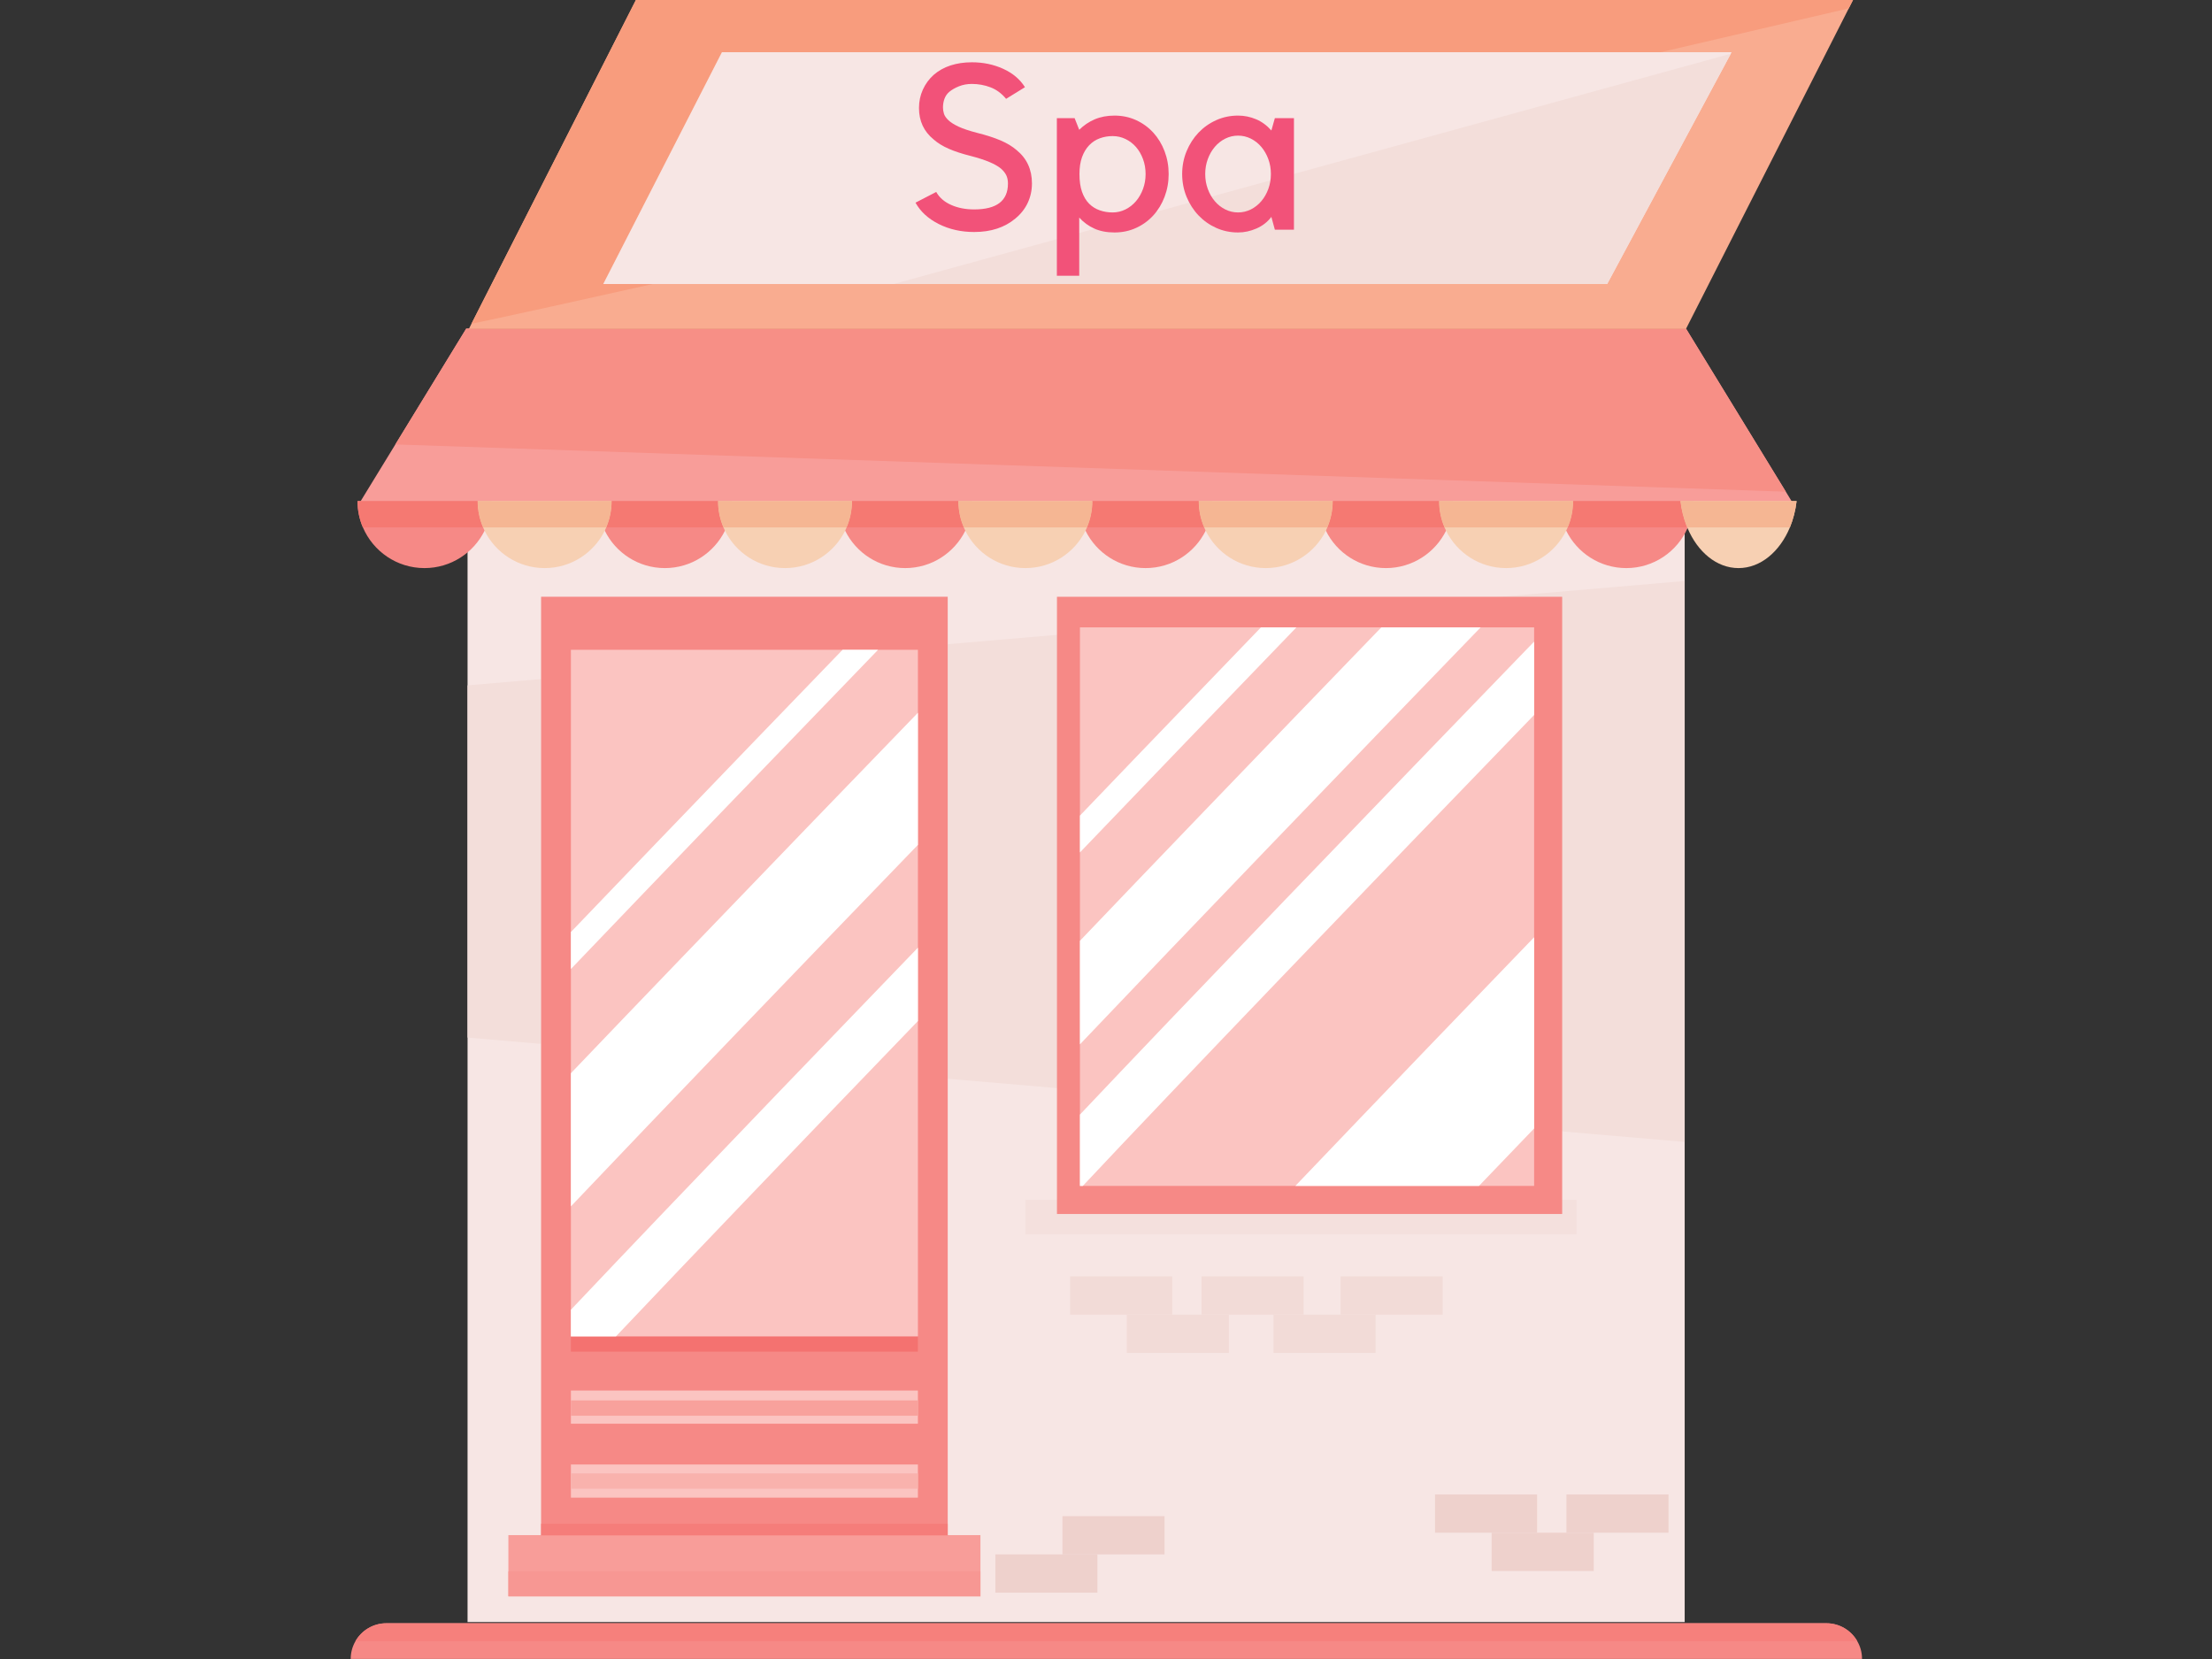 <svg xmlns="http://www.w3.org/2000/svg" xmlns:xlink="http://www.w3.org/1999/xlink" width="800" zoomAndPan="magnify" viewBox="0 0 600 450" height="600" preserveAspectRatio="xMidYMid meet" version="1.0"><rect x="0" y="0" width="600" height="450" fill="#333333" stroke="none"/><defs><clipPath id="b71342771a"><path d="M 95 440 L 505.219 440 L 505.219 450 L 95 450 Z M 95 440 " clip-rule="nonzero"/></clipPath></defs><path stroke-linecap="butt" transform="matrix(0.626, -0.413, 0.413, 0.626, 405.482, 246.245)" fill="none" stroke-linejoin="miter" d="M 0.001 1.999 L 7.028 1.998 " stroke="#742f84" stroke-width="4" stroke-opacity="1" stroke-miterlimit="4"/><path fill="#f7e6e4" d="M 126.824 439.977 L 456.965 439.977 L 456.965 89.23 L 126.824 89.23 Z M 126.824 439.977 " fill-opacity="1" fill-rule="nonzero"/><path fill="#f3deda" d="M 456.965 157.59 L 257.066 174.734 L 257.066 292.609 L 456.965 309.746 L 456.965 157.59 M 146.77 184.191 L 126.824 185.902 L 126.824 281.441 L 146.77 283.152 L 146.77 184.191 " fill-opacity="1" fill-rule="nonzero"/><g clip-path="url(#b71342771a)"><path fill="#f68986" d="M 505.07 449.965 L 505.07 449.992 L 95.125 449.992 C 95.125 448.223 95.598 446.574 96.426 445.148 C 98.102 442.242 101.23 440.305 104.812 440.305 L 495.391 440.305 C 498.965 440.305 502.105 442.242 503.77 445.148 C 504.602 446.559 505.07 448.207 505.07 449.965 " fill-opacity="1" fill-rule="nonzero"/></g><path fill="#f89d99" d="M 486.105 136.164 L 97.684 136.164 L 107.238 120.551 L 126.465 89.133 L 457.324 89.133 L 484.402 133.367 L 486.105 136.164 " fill-opacity="1" fill-rule="nonzero"/><path fill="#f9ac90" d="M 502.629 -0.012 L 501.469 2.273 L 457.309 89.23 L 127.168 89.23 L 127.875 87.832 L 172.488 -0.012 L 502.629 -0.012 " fill-opacity="1" fill-rule="nonzero"/><path fill="#f68986" d="M 133.305 135.926 C 133.305 138.473 132.773 140.863 131.848 143.051 C 131.723 143.355 131.586 143.66 131.445 143.949 C 128.473 149.953 122.297 154.094 115.141 154.094 C 107.637 154.094 101.203 149.539 98.434 143.051 C 97.492 140.863 96.98 138.457 96.98 135.926 L 133.305 135.926 " fill-opacity="1" fill-rule="nonzero"/><path fill="#f68986" d="M 198.5 135.926 C 198.5 138.473 197.973 140.863 197.047 143.051 C 196.922 143.355 196.785 143.66 196.645 143.949 C 193.668 149.953 187.496 154.094 180.34 154.094 C 173.184 154.094 166.996 149.953 164.047 143.949 C 163.895 143.66 163.758 143.355 163.633 143.051 C 162.688 140.863 162.164 138.473 162.164 135.926 L 198.5 135.926 " fill-opacity="1" fill-rule="nonzero"/><path fill="#f68986" d="M 263.699 135.926 C 263.699 138.473 263.172 140.863 262.246 143.051 C 262.121 143.355 261.98 143.66 261.844 143.949 C 258.867 149.953 252.691 154.094 245.535 154.094 C 238.379 154.094 232.191 149.953 229.246 143.949 C 229.094 143.66 228.953 143.355 228.828 143.051 C 227.887 140.863 227.359 138.473 227.359 135.926 L 263.699 135.926 " fill-opacity="1" fill-rule="nonzero"/><path fill="#f68986" d="M 328.895 135.926 C 328.895 138.473 328.371 140.863 327.441 143.051 C 327.316 143.355 327.18 143.66 327.039 143.949 C 324.066 149.953 317.895 154.094 310.73 154.094 C 303.574 154.094 297.391 149.953 294.441 143.949 C 294.289 143.66 294.152 143.355 294.027 143.051 C 293.086 140.863 292.562 138.473 292.562 135.926 L 328.895 135.926 " fill-opacity="1" fill-rule="nonzero"/><path fill="#f68986" d="M 394.094 135.926 C 394.094 138.473 393.57 140.863 392.641 143.051 C 392.516 143.355 392.375 143.66 392.242 143.949 C 389.266 149.953 383.074 154.094 375.934 154.094 C 368.777 154.094 362.586 149.953 359.641 143.949 C 359.488 143.66 359.348 143.355 359.223 143.051 C 358.285 140.863 357.754 138.473 357.754 135.926 L 394.094 135.926 " fill-opacity="1" fill-rule="nonzero"/><path fill="#f68986" d="M 459.293 135.926 C 459.293 138.281 458.844 140.535 458.031 142.566 C 457.961 142.734 457.891 142.902 457.824 143.051 L 457.742 143.246 C 454.93 149.637 448.547 154.094 441.133 154.094 C 433.973 154.094 427.785 149.953 424.824 143.938 C 424.688 143.648 424.547 143.355 424.41 143.051 C 423.465 140.867 422.953 138.473 422.953 135.926 L 459.293 135.926 " fill-opacity="1" fill-rule="nonzero"/><path fill="#f7d0b3" d="M 165.898 135.926 C 165.898 138.473 165.375 140.863 164.449 143.051 C 164.32 143.355 164.184 143.66 164.047 143.949 C 161.07 149.953 154.898 154.094 147.742 154.094 C 140.586 154.094 134.395 149.953 131.445 143.949 C 131.297 143.66 131.156 143.355 131.031 143.051 C 130.09 140.863 129.562 138.473 129.562 135.926 L 165.898 135.926 " fill-opacity="1" fill-rule="nonzero"/><path fill="#f7d0b3" d="M 231.098 135.926 C 231.098 138.473 230.574 140.863 229.645 143.051 C 229.52 143.355 229.383 143.66 229.246 143.949 C 226.266 149.953 220.094 154.094 212.938 154.094 C 205.781 154.094 199.594 149.953 196.645 143.949 C 196.492 143.66 196.355 143.355 196.23 143.051 C 195.289 140.863 194.766 138.473 194.766 135.926 L 231.098 135.926 " fill-opacity="1" fill-rule="nonzero"/><path fill="#f7d0b3" d="M 296.297 135.926 C 296.297 138.473 295.77 140.863 294.84 143.051 C 294.719 143.355 294.582 143.66 294.441 143.949 C 291.469 149.953 285.293 154.094 278.137 154.094 C 270.98 154.094 264.789 149.953 261.844 143.949 C 261.691 143.66 261.551 143.355 261.43 143.051 C 260.484 140.863 259.961 138.473 259.961 135.926 L 296.297 135.926 " fill-opacity="1" fill-rule="nonzero"/><path fill="#f7d0b3" d="M 361.496 135.926 C 361.496 138.473 360.969 140.863 360.043 143.051 C 359.918 143.355 359.777 143.66 359.641 143.949 C 356.664 149.953 350.488 154.094 343.332 154.094 C 336.176 154.094 329.988 149.953 327.039 143.949 C 326.887 143.66 326.754 143.355 326.629 143.051 C 325.684 140.863 325.16 138.473 325.16 135.926 L 361.496 135.926 " fill-opacity="1" fill-rule="nonzero"/><path fill="#f7d0b3" d="M 426.691 135.926 C 426.691 138.473 426.18 140.863 425.238 143.051 C 425.102 143.355 424.961 143.648 424.824 143.934 C 421.863 149.953 415.676 154.094 408.531 154.094 C 401.375 154.094 395.188 149.953 392.242 143.949 C 392.09 143.66 391.945 143.355 391.82 143.051 C 390.883 140.863 390.355 138.473 390.355 135.926 L 426.691 135.926 " fill-opacity="1" fill-rule="nonzero"/><path fill="#f7d0b3" d="M 487.32 135.926 C 487.031 138.473 486.391 140.883 485.508 143.051 C 482.77 149.637 477.547 154.094 471.566 154.094 C 465.645 154.094 460.48 149.723 457.738 143.246 L 457.656 143.051 C 457.574 142.902 457.52 142.734 457.449 142.57 C 456.66 140.535 456.094 138.305 455.812 135.926 L 487.32 135.926 " fill-opacity="1" fill-rule="nonzero"/><path fill="#eed1cc" d="M 416.934 405.371 L 389.246 405.371 L 389.246 415.746 L 416.934 415.746 L 416.934 405.371 " fill-opacity="1" fill-rule="nonzero"/><path fill="#eed1cc" d="M 452.578 405.371 L 424.895 405.371 L 424.895 415.746 L 452.578 415.746 L 452.578 405.371 " fill-opacity="1" fill-rule="nonzero"/><path fill="#eed1cc" d="M 432.297 415.746 L 404.609 415.746 L 404.609 426.125 L 432.297 426.125 L 432.297 415.746 " fill-opacity="1" fill-rule="nonzero"/><path fill="#f2dbd7" d="M 317.961 346.219 L 290.273 346.219 L 290.273 356.598 L 317.961 356.598 L 317.961 346.219 " fill-opacity="1" fill-rule="nonzero"/><path fill="#f2dbd7" d="M 353.605 346.219 L 325.918 346.219 L 325.918 356.598 L 353.605 356.598 L 353.605 346.219 " fill-opacity="1" fill-rule="nonzero"/><path fill="#f2dbd7" d="M 391.324 346.219 L 363.641 346.219 L 363.641 356.598 L 391.324 356.598 L 391.324 346.219 " fill-opacity="1" fill-rule="nonzero"/><path fill="#f2dbd7" d="M 333.324 356.598 L 305.641 356.598 L 305.641 366.973 L 333.324 366.973 L 333.324 356.598 " fill-opacity="1" fill-rule="nonzero"/><path fill="#f2dbd7" d="M 373.121 356.598 L 345.438 356.598 L 345.438 366.973 L 373.121 366.973 L 373.121 356.598 " fill-opacity="1" fill-rule="nonzero"/><path fill="#eed1cc" d="M 315.871 411.25 L 288.184 411.25 L 288.184 421.625 L 315.871 421.625 L 315.871 411.25 " fill-opacity="1" fill-rule="nonzero"/><path fill="#eed1cc" d="M 297.668 421.625 L 269.984 421.625 L 269.984 432.008 L 297.668 432.008 L 297.668 421.625 " fill-opacity="1" fill-rule="nonzero"/><path fill="#f57972" d="M 129.562 135.926 L 96.98 135.926 C 96.98 138.457 97.492 140.863 98.434 143.051 L 131.031 143.051 C 130.09 140.863 129.562 138.473 129.562 135.926 " fill-opacity="1" fill-rule="nonzero"/><path fill="#f57972" d="M 194.766 135.926 L 165.898 135.926 C 165.898 138.473 165.375 140.863 164.449 143.051 L 196.23 143.051 C 195.289 140.863 194.766 138.473 194.766 135.926 " fill-opacity="1" fill-rule="nonzero"/><path fill="#f57972" d="M 259.961 135.926 L 231.098 135.926 C 231.098 138.473 230.574 140.863 229.645 143.051 L 261.43 143.051 C 260.484 140.863 259.961 138.473 259.961 135.926 " fill-opacity="1" fill-rule="nonzero"/><path fill="#f57972" d="M 325.16 135.926 L 296.297 135.926 C 296.297 138.473 295.77 140.863 294.84 143.051 L 326.629 143.051 C 325.684 140.863 325.16 138.473 325.16 135.926 " fill-opacity="1" fill-rule="nonzero"/><path fill="#f57972" d="M 390.355 135.926 L 361.496 135.926 C 361.496 138.473 360.969 140.863 360.043 143.051 L 391.82 143.051 C 390.883 140.863 390.355 138.473 390.355 135.926 " fill-opacity="1" fill-rule="nonzero"/><path fill="#f57972" d="M 455.816 135.926 L 426.691 135.926 C 426.691 138.473 426.18 140.863 425.238 143.051 L 457.656 143.051 C 457.578 142.902 457.52 142.73 457.453 142.566 C 456.66 140.531 456.094 138.305 455.816 135.926 " fill-opacity="1" fill-rule="nonzero"/><path fill="#f5b693" d="M 165.898 135.926 L 129.562 135.926 C 129.562 138.473 130.09 140.863 131.031 143.051 L 164.449 143.051 C 165.375 140.863 165.898 138.473 165.898 135.926 " fill-opacity="1" fill-rule="nonzero"/><path fill="#f5b693" d="M 231.098 135.926 L 194.766 135.926 C 194.766 138.473 195.289 140.863 196.23 143.051 L 229.645 143.051 C 230.574 140.863 231.098 138.473 231.098 135.926 " fill-opacity="1" fill-rule="nonzero"/><path fill="#f5b693" d="M 296.297 135.926 L 259.961 135.926 C 259.961 138.473 260.484 140.863 261.43 143.051 L 294.84 143.051 C 295.77 140.863 296.297 138.473 296.297 135.926 " fill-opacity="1" fill-rule="nonzero"/><path fill="#f5b693" d="M 361.496 135.926 L 325.16 135.926 C 325.16 138.473 325.684 140.863 326.629 143.051 L 360.043 143.051 C 360.969 140.863 361.496 138.473 361.496 135.926 " fill-opacity="1" fill-rule="nonzero"/><path fill="#f5b693" d="M 426.691 135.926 L 390.355 135.926 C 390.355 138.473 390.883 140.863 391.82 143.051 L 425.238 143.051 C 426.18 140.863 426.691 138.473 426.691 135.926 " fill-opacity="1" fill-rule="nonzero"/><path fill="#f5b693" d="M 487.32 135.926 L 455.812 135.926 C 456.094 138.305 456.66 140.535 457.449 142.57 C 457.52 142.734 457.574 142.902 457.656 143.051 L 485.508 143.051 C 486.391 140.883 487.031 138.473 487.32 135.926 " fill-opacity="1" fill-rule="nonzero"/><path fill="#f78f86" d="M 127.215 89.133 L 126.465 89.133 L 107.238 120.551 L 484.398 133.371 L 457.344 89.164 L 457.309 89.23 L 127.168 89.23 L 127.215 89.133 " fill-opacity="1" fill-rule="nonzero"/><path fill="#f89c7d" d="M 457.328 89.133 L 127.219 89.133 L 127.168 89.23 L 457.312 89.23 L 457.344 89.16 L 457.328 89.133 " fill-opacity="1" fill-rule="nonzero"/><path fill="#f89c7d" d="M 502.629 -0.012 L 172.488 -0.012 L 127.875 87.832 C 139.621 85.363 156.609 81.625 177.055 77.039 L 163.633 77.039 L 195.828 14.156 L 450.484 14.156 C 470.301 9.543 487.723 5.48 501.469 2.273 L 502.629 -0.012 " fill-opacity="1" fill-rule="nonzero"/><path fill="#f7e6e4" d="M 469.695 14.156 L 469.477 14.574 L 435.938 77.039 L 163.633 77.039 L 195.828 14.156 L 469.695 14.156 " fill-opacity="1" fill-rule="nonzero"/><path fill="#f3deda" d="M 469.477 14.57 L 242.395 77.043 L 435.938 77.043 L 469.477 14.57 " fill-opacity="1" fill-rule="nonzero"/><path fill="#f89d99" d="M 137.898 433.004 L 265.941 433.004 L 265.941 416.398 L 137.898 416.398 Z M 137.898 433.004 " fill-opacity="1" fill-rule="nonzero"/><path fill="#f79793" d="M 137.898 433.004 L 265.941 433.004 L 265.941 426.25 L 137.898 426.25 Z M 137.898 433.004 " fill-opacity="1" fill-rule="nonzero"/><path fill="#f68986" d="M 146.77 416.453 L 257.066 416.453 L 257.066 161.867 L 146.77 161.867 Z M 146.77 416.453 " fill-opacity="1" fill-rule="nonzero"/><path fill="#f57d7a" d="M 257.066 413.324 L 146.77 413.324 L 146.77 416.453 L 257.066 416.453 L 257.066 413.324 " fill-opacity="1" fill-rule="nonzero"/><path fill="#f47270" d="M 154.855 366.629 L 248.98 366.629 L 248.98 362.48 L 154.855 362.48 Z M 154.855 366.629 " fill-opacity="1" fill-rule="nonzero"/><path fill="#fbc4c1" d="M 154.855 386.176 L 248.98 386.176 L 248.98 377.18 L 154.855 377.18 Z M 154.855 386.176 " fill-opacity="1" fill-rule="nonzero"/><path fill="#f8a19c" d="M 154.855 384.012 L 248.98 384.012 L 248.98 379.859 L 154.855 379.859 Z M 154.855 384.012 " fill-opacity="1" fill-rule="nonzero"/><path fill="#fbc4c1" d="M 248.984 176.258 L 248.984 362.492 L 154.855 362.492 L 154.855 176.258 L 248.984 176.258 " fill-opacity="1" fill-rule="nonzero"/><path fill="#ffffff" d="M 238.172 176.258 C 210.363 205.023 179.84 236.711 154.855 262.844 L 154.855 252.812 C 161.898 245.453 169.57 237.453 177.832 228.863 C 195.898 210.074 214.07 191.23 228.539 176.258 L 238.172 176.258 " fill-opacity="1" fill-rule="nonzero"/><path fill="#ffffff" d="M 248.984 257.051 L 248.984 276.957 C 218.406 308.684 187.73 340.66 167.078 362.492 L 154.855 362.492 L 154.855 355.27 C 155.258 354.84 155.66 354.41 156.074 353.984 C 169.375 339.91 187.926 320.5 211.195 296.285 C 224.219 282.738 237.285 269.184 248.984 257.051 " fill-opacity="1" fill-rule="nonzero"/><path fill="#ffffff" d="M 248.984 193.332 L 248.984 229.168 C 215.648 263.66 179.648 301.117 154.855 327.227 L 154.855 291.109 C 163.77 281.785 173.82 271.297 184.961 259.715 C 209.172 234.52 233.562 209.27 248.984 193.332 " fill-opacity="1" fill-rule="nonzero"/><path fill="#fbc4c1" d="M 154.855 406.234 L 248.98 406.234 L 248.98 397.242 L 154.855 397.242 Z M 154.855 406.234 " fill-opacity="1" fill-rule="nonzero"/><path fill="#f9b2ad" d="M 154.855 403.812 L 248.98 403.812 L 248.98 399.66 L 154.855 399.66 Z M 154.855 403.812 " fill-opacity="1" fill-rule="nonzero"/><path fill="#f4e0dd" d="M 278.164 334.805 L 427.66 334.805 L 427.66 325.465 L 278.164 325.465 Z M 278.164 334.805 " fill-opacity="1" fill-rule="nonzero"/><path fill="#f6807c" d="M 495.395 440.305 L 104.812 440.305 C 101.23 440.305 98.102 442.242 96.426 445.148 L 503.77 445.148 C 502.109 442.242 498.965 440.305 495.395 440.305 " fill-opacity="1" fill-rule="nonzero"/><path fill="#f68986" d="M 423.738 329.289 L 286.699 329.289 L 286.699 161.875 L 423.738 161.875 L 423.738 329.289 " fill-opacity="1" fill-rule="nonzero"/><path fill="#fbc4c1" d="M 416.129 170.172 L 416.129 321.676 L 292.934 321.676 L 292.934 170.172 L 416.129 170.172 " fill-opacity="1" fill-rule="nonzero"/><path fill="#ffffff" d="M 351.652 170.172 C 331.637 190.91 311.109 212.23 292.934 231.215 L 292.934 221.227 C 297.914 216.023 303.176 210.531 308.715 204.773 C 320.094 192.93 331.523 181.059 342.031 170.172 L 351.652 170.172 " fill-opacity="1" fill-rule="nonzero"/><path fill="#ffffff" d="M 401.625 170.172 C 364.969 208.051 321.879 252.812 292.934 283.27 L 292.934 255.191 C 302.375 245.301 313.172 234.023 325.238 221.477 C 342.797 203.211 360.426 184.934 374.684 170.172 L 401.625 170.172 " fill-opacity="1" fill-rule="nonzero"/><path fill="#ffffff" d="M 416.129 174.031 L 416.129 193.926 C 371.504 240.098 318.891 294.809 293.711 321.676 L 292.934 321.676 L 292.934 302.336 L 293.156 302.098 C 306.457 288.027 324.992 268.613 348.262 244.402 C 374.602 216.992 401.18 189.484 416.129 174.031 " fill-opacity="1" fill-rule="nonzero"/><path fill="#ffffff" d="M 416.129 254.227 L 416.129 306.094 C 411.051 311.367 406.051 316.582 401.168 321.676 L 351.363 321.676 C 361.703 310.844 373.785 298.223 387.504 283.945 C 397.207 273.844 406.953 263.742 416.129 254.227 " fill-opacity="1" fill-rule="nonzero"/><path fill="#f25279" d="M 279.914 49.73 C 279.914 51.625 279.535 53.383 278.777 55.004 C 278.02 56.625 276.902 58.047 275.426 59.266 C 272.523 61.707 268.797 62.93 264.246 62.93 C 260.711 62.93 257.508 62.211 254.645 60.773 C 251.781 59.336 249.672 57.402 248.328 54.973 L 253.949 52.066 C 254.793 53.582 256.129 54.75 257.961 55.57 C 259.793 56.395 261.887 56.805 264.246 56.805 C 270.352 56.805 273.406 54.465 273.406 49.781 C 273.406 48.898 273.246 48.137 272.934 47.508 C 272.617 46.875 272.141 46.281 271.512 45.734 C 269.996 44.469 267.277 43.332 263.363 42.32 C 261.004 41.73 259.004 41.078 257.359 40.359 C 255.719 39.645 254.348 38.801 253.254 37.832 C 250.602 35.68 249.273 32.836 249.273 29.289 C 249.273 27.52 249.621 25.863 250.316 24.328 C 251.012 22.785 251.992 21.449 253.254 20.312 C 254.559 19.172 256.086 18.32 257.832 17.75 C 259.582 17.184 261.508 16.895 263.613 16.895 C 266.688 16.895 269.52 17.484 272.109 18.664 C 274.703 19.844 276.668 21.504 278.02 23.652 L 272.902 26.809 C 271.68 25.336 270.27 24.293 268.668 23.684 C 267.066 23.074 265.383 22.766 263.613 22.766 C 262.352 22.766 261.191 22.98 260.141 23.398 C 259.086 23.82 258.203 24.324 257.488 24.918 C 256.895 25.422 256.465 26.039 256.191 26.777 C 255.918 27.516 255.781 28.305 255.781 29.145 C 255.781 29.695 255.863 30.25 256.035 30.816 C 256.203 31.387 256.602 31.977 257.234 32.59 C 257.867 33.199 258.793 33.785 260.012 34.355 C 261.234 34.922 262.898 35.48 265.004 36.027 C 267.531 36.66 269.656 37.344 271.387 38.082 C 273.113 38.816 274.566 39.691 275.742 40.703 C 278.523 42.973 279.914 45.984 279.914 49.73 " fill-opacity="1" fill-rule="nonzero"/><path fill="#f25279" d="M 301.801 36.914 C 300.574 36.914 299.414 37.113 298.316 37.516 C 297.215 37.914 296.254 38.543 295.43 39.406 C 294.605 40.27 293.961 41.344 293.496 42.629 C 293.031 43.914 292.801 45.438 292.801 47.203 C 292.801 49.102 293.031 50.711 293.496 52.039 C 293.961 53.363 294.605 54.434 295.43 55.258 C 296.254 56.078 297.215 56.676 298.316 57.055 C 299.414 57.434 300.574 57.625 301.801 57.625 C 303.027 57.625 304.188 57.352 305.285 56.805 C 306.387 56.258 307.336 55.508 308.145 54.559 C 308.941 53.613 309.578 52.508 310.043 51.246 C 310.508 49.984 310.742 48.637 310.742 47.203 C 310.742 45.773 310.508 44.426 310.043 43.164 C 309.578 41.902 308.941 40.809 308.145 39.883 C 307.336 38.953 306.387 38.23 305.285 37.703 C 304.188 37.176 303.027 36.914 301.801 36.914 Z M 286.672 74.797 L 286.672 32.051 L 291.488 32.051 L 292.738 35.207 C 293.961 33.988 295.367 33.043 296.945 32.363 C 298.531 31.695 300.312 31.355 302.301 31.355 C 304.41 31.355 306.367 31.766 308.156 32.586 C 309.953 33.406 311.508 34.535 312.816 35.965 C 314.125 37.398 315.148 39.082 315.887 41.016 C 316.625 42.953 316.996 45.016 316.996 47.203 C 316.996 49.395 316.625 51.457 315.887 53.395 C 315.148 55.328 314.125 57.016 312.816 58.445 C 311.508 59.879 309.953 61.004 308.156 61.824 C 306.367 62.645 304.41 63.055 302.301 63.055 C 300.23 63.055 298.414 62.707 296.852 62.012 C 295.289 61.316 293.918 60.316 292.738 59.016 L 292.738 74.797 L 286.672 74.797 " fill-opacity="1" fill-rule="nonzero"/><path fill="#f25279" d="M 335.82 57.625 C 337.039 57.625 338.199 57.352 339.297 56.805 C 340.387 56.258 341.336 55.508 342.137 54.559 C 342.938 53.613 343.57 52.508 344.031 51.246 C 344.496 49.984 344.727 48.637 344.727 47.203 C 344.727 45.773 344.496 44.426 344.031 43.164 C 343.57 41.902 342.938 40.797 342.137 39.852 C 341.336 38.902 340.387 38.156 339.297 37.605 C 338.199 37.062 337.039 36.789 335.82 36.789 C 334.598 36.789 333.438 37.062 332.348 37.605 C 331.25 38.156 330.305 38.902 329.504 39.852 C 328.699 40.797 328.07 41.902 327.609 43.164 C 327.145 44.426 326.914 45.773 326.914 47.203 C 326.914 48.637 327.145 49.984 327.609 51.246 C 328.07 52.508 328.699 53.613 329.504 54.559 C 330.305 55.508 331.25 56.258 332.348 56.805 C 333.438 57.352 334.598 57.625 335.82 57.625 Z M 350.98 32.051 L 350.98 62.297 L 345.801 62.297 L 344.855 58.824 C 343.805 60.215 342.453 61.266 340.809 61.98 C 339.168 62.699 337.504 63.055 335.82 63.055 C 333.711 63.055 331.746 62.645 329.914 61.824 C 328.082 61.004 326.48 59.879 325.109 58.445 C 323.746 57.016 322.66 55.328 321.859 53.395 C 321.059 51.457 320.66 49.395 320.66 47.203 C 320.66 45.016 321.059 42.953 321.859 41.016 C 322.66 39.082 323.746 37.398 325.109 35.965 C 326.48 34.535 328.082 33.406 329.914 32.586 C 331.746 31.766 333.711 31.355 335.82 31.355 C 337.504 31.355 339.129 31.684 340.684 32.336 C 342.242 32.988 343.633 34.008 344.855 35.398 L 345.801 32.051 L 350.98 32.051 " fill-opacity="1" fill-rule="nonzero"/></svg>
